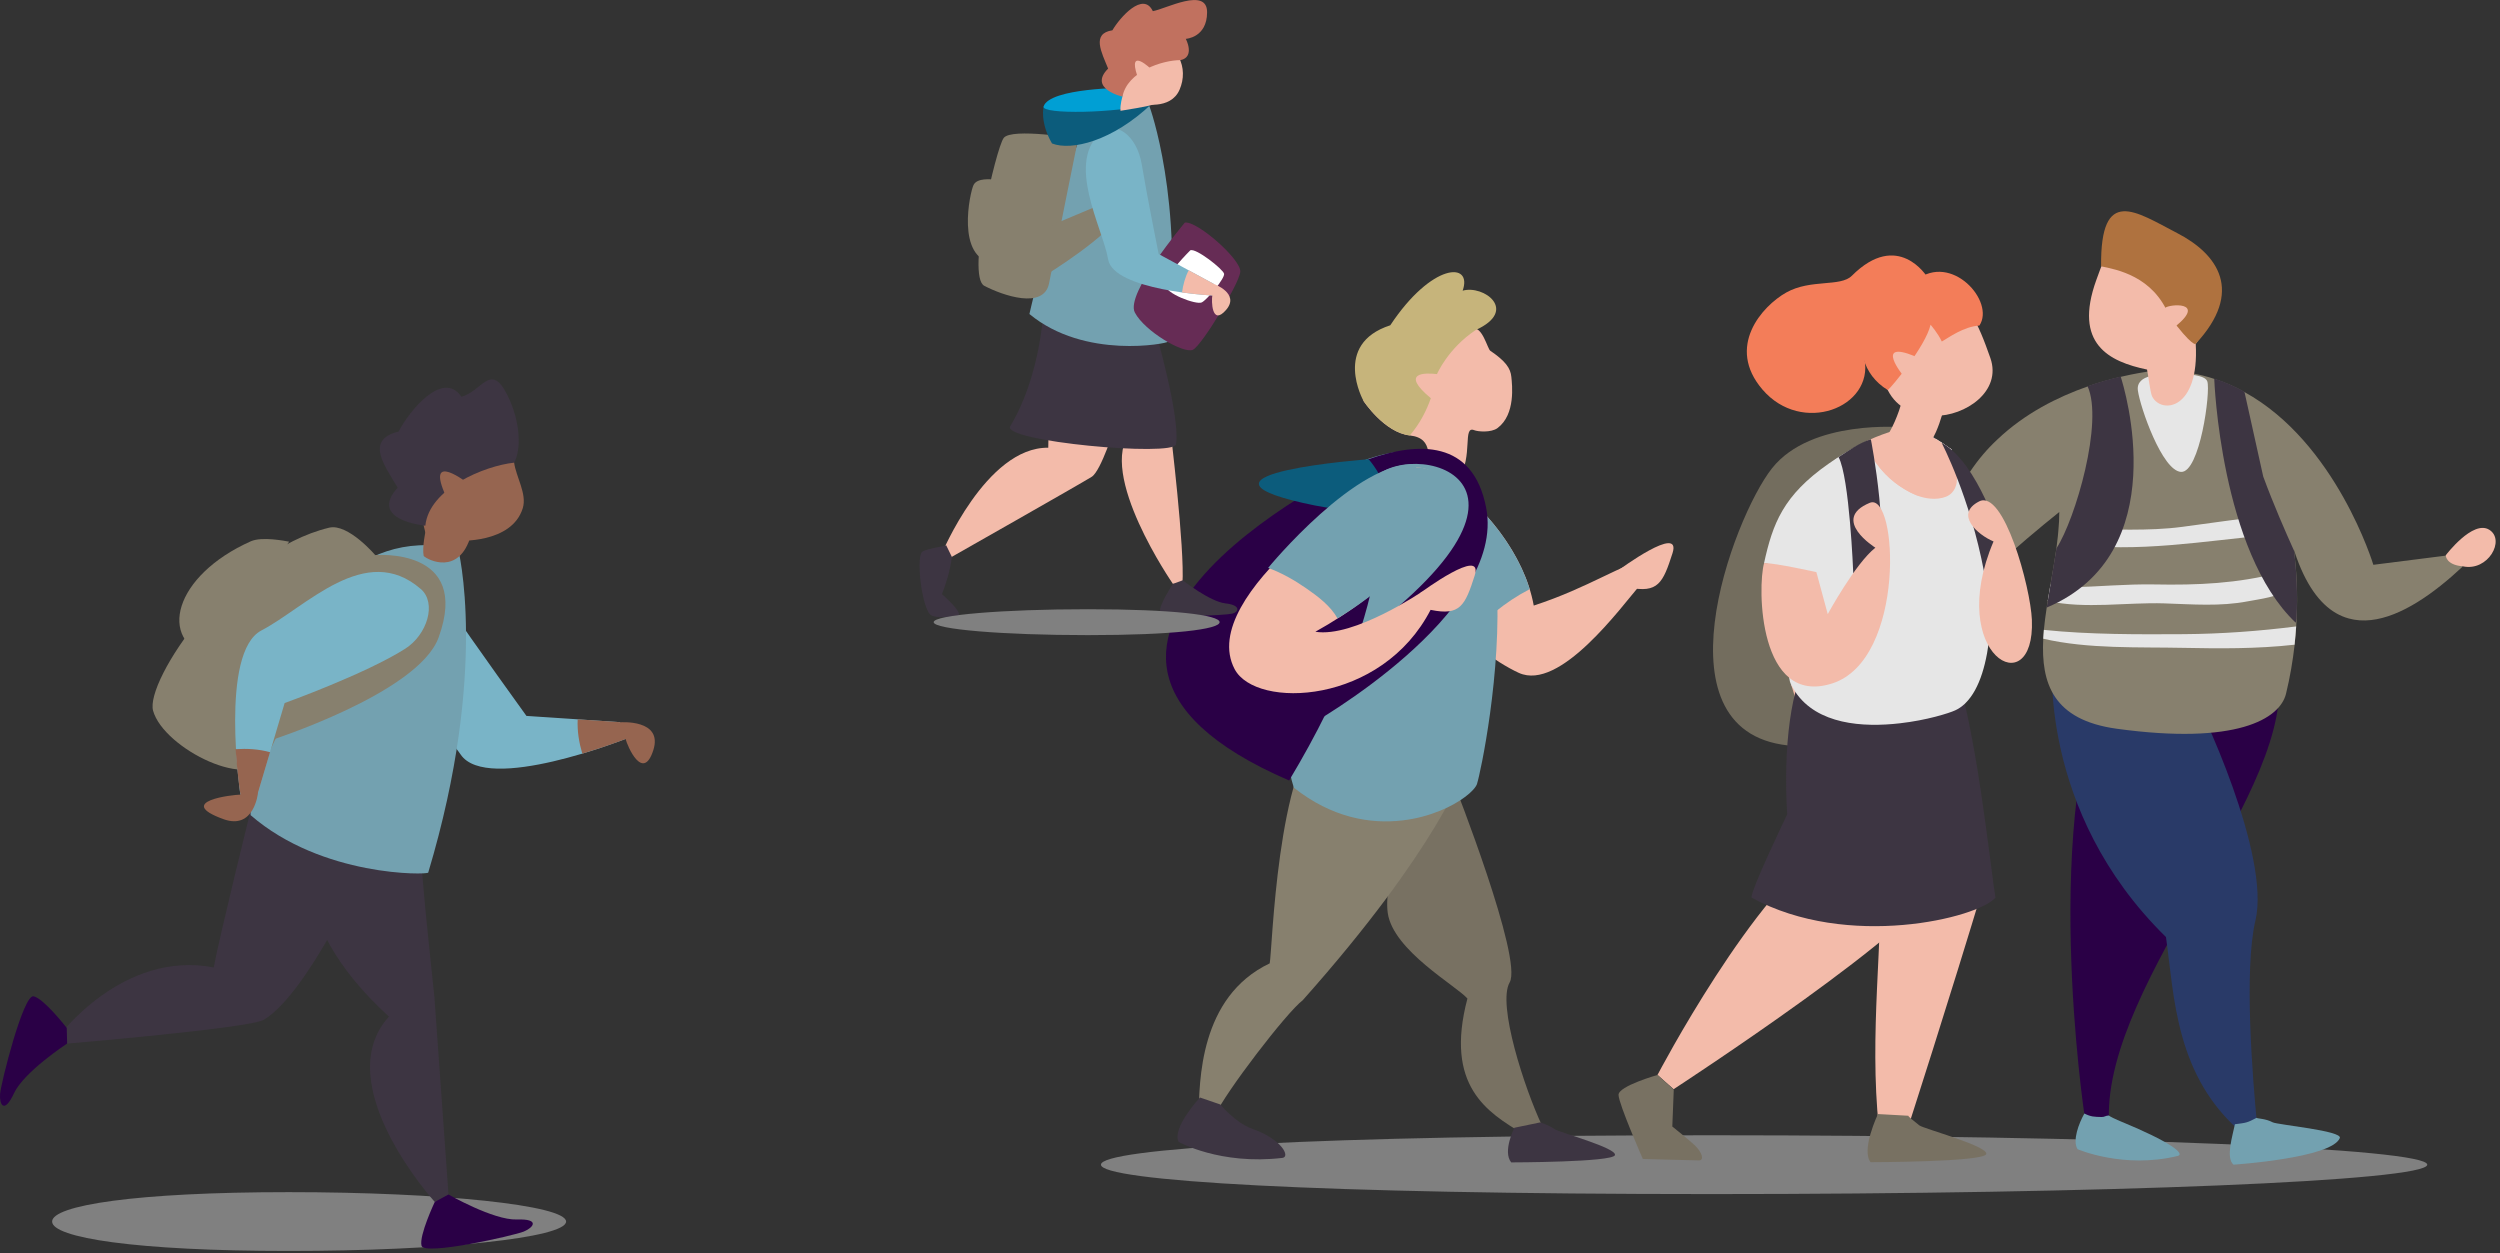<svg width="363" height="182" viewBox="0 0 363 182" fill="none" xmlns="http://www.w3.org/2000/svg">
<rect x="0" y="0" width="363" height="182" fill="#333333" stroke="none"/>
<g clip-path="url(#clip0_222_77)">
<g style="mix-blend-mode:multiply">
<path d="M352.439 169.11C352.439 171.47 305.919 173.38 248.529 173.38C191.139 173.38 159.859 171.46 159.859 169.11C159.859 166.75 191.139 164.84 248.529 164.84C305.919 164.84 352.439 166.75 352.439 169.11Z" fill="#808080"/>
</g>
<path d="M330.71 97.19C333.83 114.29 305.66 142.19 306.21 162.46C303.89 163.33 302.68 162.01 302.68 162.01C302.68 162.01 295.991 117.64 306.761 96.3C324.721 92.03 329.67 91.49 330.71 97.19Z" fill="#2A0046"/>
<path d="M325.829 164.74C326.349 164.42 327.249 163.96 327.759 163.65C327.069 156.6 325.799 140.79 327.489 133.66C329.699 124.32 319.749 102.71 317.539 99.25C315.329 95.78 298.019 95.33 298.019 95.33C298.019 95.33 295.719 117.66 314.499 136.06C315.719 144.56 315.789 156.45 325.819 164.74H325.829Z" fill="#293A68"/>
<path d="M357.61 82.24C353.31 86.27 348.59 89.55 344.29 90.03C343.17 90.16 342.08 90.09 341.03 89.8C338.52 89.11 336.25 87.11 334.44 83.32C333.99 82.39 333.57 81.32 333.18 80.14C333.18 80.14 333.18 80.11 333.16 80.1C333.12 80 333.1 79.91 333.07 79.82C333.07 79.86 333.08 79.9 333.08 79.94C333.47 82.82 333.65 86.18 333.47 89.82C333.45 90.2 333.43 90.57 333.41 90.95C333.35 91.82 333.28 92.71 333.18 93.61C332.92 95.92 332.52 98.3 331.93 100.73C331.03 104.39 324.74 108.21 307.33 105.81C298.14 104.54 296.34 99.26 296.68 92.75C296.71 92.33 296.74 91.9 296.77 91.47C296.87 90.42 297.01 89.33 297.18 88.24C297.18 88.19 297.18 88.18 297.2 88.15C297.2 88.12 297.2 88.08 297.2 88.04C297.24 87.79 297.27 87.54 297.32 87.29C297.45 86.5 297.58 85.7 297.72 84.9C298.03 83.14 298.34 81.36 298.59 79.63C298.63 79.32 298.67 79.01 298.7 78.7C298.77 78.17 298.83 77.64 298.87 77.11C298.96 76.17 299.01 75.24 299.01 74.34C299.01 74.34 284.86 85.57 280.32 92.09C280.27 92.15 280.26 92.22 280.24 92.27C279.88 92.14 279.51 92.02 279.14 91.88C278.6 91.52 278 91.26 277.34 91.04C277.42 90.73 277.52 90.42 277.62 90.11C278.96 84.94 281.67 76.13 284.93 70.33C285.29 69.68 285.66 69.07 286.04 68.51C287.21 66.76 288.53 65.2 289.97 63.86C293.99 60.02 298.8 57.63 303.11 56.12C304.82 55.51 306.46 55.06 307.92 54.72C311.91 53.77 314.72 53.64 314.72 53.64C314.72 53.64 315.58 53.71 318.18 54.18C319.37 54.39 320.54 54.68 321.62 55.05C323.12 55.55 324.54 56.16 325.88 56.92C339.24 64.24 344.61 82.01 344.61 82.01L355.11 80.68C355.11 80.68 357.05 81.75 357.59 82.29L357.61 82.24Z" fill="#87806E"/>
<path d="M280.33 92.06C280.39 91.98 280.45 91.9 280.51 91.81C279.41 91.64 278.38 91.25 277.48 90.61C274.7 100.23 282.08 100.79 281.1 96.39C280.59 94.07 279.71 92.96 280.33 92.06Z" fill="#F3BBAA"/>
<path d="M314.18 54.39C314.18 54.39 310.08 54.23 310.42 56.7C310.76 59.17 313.95 68.35 316.68 68.52C319.41 68.68 321.01 56.87 320.5 55.38C319.99 53.9 314.18 54.39 314.18 54.39Z" fill="#E6E6E6"/>
<path d="M355.119 80.63C355.119 80.63 359.049 75.43 361.439 76.92C363.829 78.4 361.269 83.02 357.609 82.23C355.119 82.03 355.119 80.63 355.119 80.63Z" fill="#F3BBAA"/>
<path d="M312.81 36.22C307.09 34.38 307.43 32.24 304.39 40.64C301.02 49.95 306.25 52.51 311.75 53.66C311.88 54.17 312.21 57.03 312.5 57.59C313.86 60.17 319.37 59.51 318.82 49.94C322.31 45.06 320.22 38.6 312.82 36.22H312.81Z" fill="#F3BBAA"/>
<path d="M305.08 38.66C304.96 26.91 310.12 30.74 316.12 33.84C322.02 36.88 325.9 42.31 318.8 49.94C318.8 49.94 318.34 50.41 314.97 45.88C312.64 40.06 307.29 39.13 305.08 38.67V38.66Z" fill="#AF723F"/>
<path d="M314.37 44.71C314.9 44.16 320.44 43.67 315.91 47.37C314.07 46.84 313.83 45.26 314.37 44.71Z" fill="#F3BBAA"/>
<path d="M328.939 74.87C324.909 75.38 320.889 75.97 316.859 76.5C311.879 77.16 306.919 76.78 301.949 76.92C301.509 77.6 301.099 78.28 300.699 78.99C310.349 80.3 319.979 78.55 329.609 77.67C332.489 77.4 330.469 74.03 328.929 74.88L328.939 74.87Z" fill="#E6E6E6"/>
<path d="M332.32 85.4C331 86.69 328.13 86.97 326.39 87.31C322.37 88.09 318.29 87.74 314.25 87.61C308.87 87.43 302.74 88.47 297.33 87.26C297.46 86.47 297.59 85.67 297.73 84.87C298.78 85.09 299.8 85.3 300.7 85.28C304.74 85.18 308.76 84.79 312.8 84.86C319.15 84.98 324.83 84.73 330.97 83.15C332.32 82.8 333.31 84.44 332.33 85.4H332.32Z" fill="#E6E6E6"/>
<path d="M333.4 90.95C333.34 91.82 333.27 92.71 333.17 93.61C327.72 94.23 322.03 94.17 317.11 94.07C310.61 93.93 303.18 94.26 296.68 92.74C296.71 92.32 296.74 91.89 296.77 91.46C303.43 92.15 310.48 92.12 317.1 92.08C322.62 92.04 328.02 91.64 333.4 90.96V90.95Z" fill="#E6E6E6"/>
<path d="M297.21 88.02C297.21 88.02 297.2 88.1 297.2 88.13C297.19 88.17 297.19 88.2 297.17 88.22H297.18C315.83 80.36 308.45 56.31 307.92 54.67C306.46 55.01 304.82 55.46 303.11 56.07C305.46 61.22 301.37 75.34 298.6 79.61L297.21 88.03V88.02Z" fill="#3D3542"/>
<path d="M333.08 79.93C333.46 82.81 333.64 86.17 333.46 89.81C333.42 90.03 333.38 90.25 333.34 90.42C322.42 80.09 321.51 55.05 321.51 55.05C321.55 55.04 321.59 55.02 321.63 55C323.13 55.5 324.55 56.12 325.89 56.87L328.62 69.19C330.12 73.27 331.89 77.3 333.08 79.93Z" fill="#3D3542"/>
<path d="M329.99 162.96C328.97 162.41 327.82 162.44 327.65 162.31C326.26 163.05 326.13 163.03 324.51 163.24C324.18 164.87 323.14 168.11 324.3 169.11C324.3 169.11 338.54 168.17 339.74 165.25C340.18 164.18 330.67 163.32 329.99 162.96Z" fill="#73A1B0"/>
<path d="M307.81 162.78C307.26 162.55 306.41 162.15 306.19 161.97C305.66 162 305.62 162.2 305.14 162.19C304.06 162.16 303.62 162.17 302.65 161.68C301.85 163.11 300.89 165.6 301.66 166.86C301.66 166.86 308.35 169.77 316.21 167.84C317.31 167.57 315.21 165.81 307.82 162.78H307.81Z" fill="#73A1B0"/>
<path d="M240.93 82.92C240.47 82.33 239.93 81.75 239.37 81.17C235.5 81.82 230.91 85.25 222.7 87.93C220.02 73.02 198.53 58.56 199.69 74.82C200.24 82.54 213.74 94.6 220.53 97.7C226.5 100.43 235.38 88.15 238.23 84.84C238.06 84.6 241.1 83.16 240.92 82.92H240.93Z" fill="#F3BBAA"/>
<path d="M221.98 85.61C221.98 85.61 222.06 85.52 222.1 85.48C217.73 71.52 198.61 59.46 199.71 74.82C200.09 80.16 206.66 87.56 212.93 92.66C215.64 89.92 218.55 87.39 221.98 85.62V85.61Z" fill="#73A1B0"/>
<path d="M219.449 54.73C219.559 55.87 220.089 60.17 217.449 62.15C216.519 62.85 214.569 62.68 214.049 62.46C212.339 61.77 213.909 66.25 211.829 69.48C209.749 72.71 208.619 69.62 207.859 68.36C206.979 66.9 208.429 63.64 204.709 63.23C200.989 62.81 197.969 58.2 197.969 58.2C197.829 57.83 201.609 54.85 205.799 52.11C208.649 50.25 211.689 48.5 213.809 47.75C215.209 47.26 215.989 50.66 216.389 50.93C218.589 52.42 219.329 53.45 219.449 54.73Z" fill="#F3BBAA"/>
<path d="M212.379 42.2C213.869 37.97 207.909 38.12 201.869 47.23C193.399 49.98 197.969 58.19 197.969 58.19C197.969 58.19 200.989 62.8 204.709 63.22C206.179 61.5 207.139 59.59 207.759 57.82C203.189 54.02 206.959 54.12 208.649 54.32C208.649 54.32 210.239 50.6 214.259 47.93C220.569 45.06 215.389 41.32 212.369 42.21L212.379 42.2Z" fill="#C6B47B"/>
<path d="M223.94 163.52C221.34 158.02 217.38 145.8 219.2 142.65C221.16 139.26 211.12 113.77 211.12 113.77C205.65 115.33 200.73 127.09 201.5 132.56C202.28 138.03 211.51 143.17 213.07 144.99C209.71 157.69 216 161.53 221.09 164.59C222.72 164 222.28 164.02 223.93 163.52H223.94Z" fill="#787162"/>
<path d="M176.441 161.92C177.841 158.72 186.811 147 189.151 145.24C208.981 122.96 212.681 111.55 212.681 111.55C212.031 95.65 199.201 99.58 192.301 105.44C185.391 111.3 184.751 137.93 184.361 139.88C174.101 144.76 174.161 157.17 174.041 161.91H176.431L176.441 161.92Z" fill="#87806E"/>
<path d="M214.48 113.79C214.31 114.3 213.69 115 212.72 115.72C211.8 116.41 210.57 117.12 209.09 117.72C207.52 118.36 205.68 118.89 203.65 119.12C198.99 119.68 193.36 118.74 187.86 114.36C187.77 114.04 187.67 113.71 187.57 113.36C187.35 112.49 187.15 111.54 186.97 110.53C186.38 107.12 186.11 102.96 186.19 98.57C186.35 90.62 187.68 81.91 190.54 75.52C190.92 74.67 191.32 73.86 191.76 73.09C193.17 70.62 194.87 68.66 196.88 67.46C197.44 67.12 198.02 66.85 198.63 66.65C198.68 66.63 198.71 66.61 198.71 66.61C198.98 66.52 199.26 66.44 199.53 66.35C199.79 66.27 200.06 66.19 200.33 66.12C209.4 63.75 213.94 68.63 215.99 76.06C215.99 76.06 215.99 76.063 215.99 76.07C216.61 78.29 217 80.74 217.21 83.29C217.25 83.74 217.28 84.18 217.31 84.64C218.11 97.51 214.94 112.39 214.47 113.78L214.48 113.79Z" fill="#73A1B0"/>
<path d="M198.73 66.68C198.73 66.68 141.06 93.39 187.18 113.33C203.6 85.98 200.67 71.86 198.73 66.68Z" fill="#2A0046"/>
<path d="M199.159 69.81C204.149 63.24 230.879 69.29 194.229 94.84C190.449 104.22 190.199 105.26 190.199 105.26C190.199 105.26 218.789 89.17 215.789 73.71C213.869 63.81 205.929 64.15 198.719 66.67C196.769 67.97 198.399 69.56 199.159 69.8V69.81Z" fill="#2A0046"/>
<path d="M206.271 86.06C206.271 86.06 215.511 79.23 214.121 83.58C212.731 87.92 212.021 89.44 207.771 88.56C205.141 88.02 206.271 86.06 206.271 86.06Z" fill="#F3BBAA"/>
<path d="M234.999 82.8C234.999 82.8 244.239 75.97 242.849 80.32C241.459 84.66 240.749 86.17 236.499 85.3C233.869 84.76 234.999 82.8 234.999 82.8Z" fill="#F3BBAA"/>
<path d="M198.729 66.68C198.729 66.68 170.429 68.78 189.249 73.04C208.079 77.3 198.729 66.68 198.729 66.68Z" fill="#0C5C7C"/>
<path d="M201.799 68.67C200.199 69.27 173.569 86.33 179.269 97.16C182.359 103.02 200.639 102.37 207.759 88.48C207.889 88.35 206.539 85.87 206.539 85.87C206.539 85.87 196.589 92.65 190.989 91.73C211.579 80.31 214.089 64.11 201.789 68.67H201.799Z" fill="#F3BBAA"/>
<path d="M205.611 67.87C205.651 67.73 205.691 67.59 205.721 67.44C197.131 66.62 184.131 82.46 184.131 82.46C186.111 83.18 188.001 84.27 189.671 85.43C191.321 86.57 193.201 87.97 194.211 89.8C210.551 79.77 213.001 67.85 205.601 67.87H205.611Z" fill="#73A1B0"/>
<path d="M219.429 168.78C219.429 168.78 234.119 168.76 234.489 167.73C234.859 166.7 226.359 164.4 225.769 163.98C224.889 163.36 223.649 162.97 223.649 162.97L219.889 163.75C219.889 163.75 218.139 167.2 219.429 168.78Z" fill="#3D3542"/>
<path d="M171.15 165.81C171.15 165.81 177.14 169.19 186.19 168.13C187.41 167.99 186.11 165.42 181.92 163.94C179.34 163.03 177.19 160.37 177.19 160.37L174.24 159.36C174.24 159.36 170.11 163.78 171.14 165.8L171.15 165.81Z" fill="#3D3542"/>
<path d="M276.35 62.05C276.35 62.05 262.99 60.81 257.3 67.99C251.61 75.16 239.73 107.08 260.52 108.31C276.11 108.06 279.52 67.64 276.35 62.05Z" fill="#736D5E"/>
<path d="M274.099 56.64C275.479 59.36 278.039 60.33 280.919 60.38C285.329 60.43 290.709 56.84 288.999 51.98C287.279 47.1 285.539 42.58 281.129 42.51C278.929 42.48 276.929 43.49 275.459 45.16C273.979 46.83 273.039 49.16 273.009 51.75C272.979 53.55 273.389 55.22 274.109 56.64H274.099Z" fill="#F3BBAA"/>
<path d="M281.939 49.6C282.979 49 285.119 47.42 287.409 47.27C289.739 43.78 283.349 36.6 278.219 40.69C271.309 40.32 266.589 52.04 274.109 56.64C274.579 56.29 279.589 50.32 280.319 47.15C280.319 47.15 281.419 48.42 281.949 49.59L281.939 49.6Z" fill="#F37D59"/>
<path d="M289.96 84.73C289.66 84.85 289.35 84.99 289.04 85.13C288.83 85.22 288.61 85.31 288.41 85.4C285.85 86.49 283.29 87.63 280.74 88.82C279.4 85.74 278.38 82.5 277.95 79.43C277.87 78.85 277.81 78.28 277.77 77.72C277.72 76.99 277.71 76.28 277.74 75.59L278.2 75.52L280.08 75.23L285.27 74.44L285.64 74.38L287.32 74.12L288.6 73.93C288.81 74.5 288.98 75.11 289.14 75.74C289.8 78.27 290.16 81.25 289.95 84.73H289.96Z" fill="#73A1B0"/>
<path d="M260.06 99.4C262.95 107.72 260.88 114.11 265.97 122.3C254.74 129.17 240.67 156.08 240.67 156.08L243.01 158.15C243.01 158.15 280.68 133.63 281.33 127.82C281.67 124.81 278.33 115.1 275.02 101.63L260.05 99.4H260.06Z" fill="#F3BBAA"/>
<path d="M273.06 124.97C273.43 136.54 271.38 150.18 272.81 163.73C273.97 165.43 276.93 164.06 276.93 164.06C276.93 164.06 283.06 145.1 288.29 127.69L273.06 124.97Z" fill="#F3BBAA"/>
<path d="M262.75 95.45C260.06 99.41 258.9 108.39 259.5 118.24C259.5 118.24 254.01 129.66 254.34 130.34C268.26 137.96 287.25 133.29 289.75 130.33C289.03 126.31 286.93 104.92 283.45 95.87L262.75 95.46V95.45Z" fill="#3D3542"/>
<path d="M271.609 168.75C271.609 168.75 287.989 168.73 288.399 167.58C288.809 166.43 279.309 163.9 278.679 163.4C276.529 161.71 277.159 162.01 277.159 162.01L272.679 161.76C272.679 161.76 270.179 167 271.619 168.76L271.609 168.75Z" fill="#787162"/>
<path d="M289.02 90.58C289.02 90.58 289.02 90.63 289.02 90.66C289 90.98 288.98 91.29 288.95 91.6C288.56 96.15 287.46 100.03 285.42 102.06C285.38 102.11 285.34 102.15 285.29 102.19C284.86 102.59 284.41 102.91 283.9 103.14C283.02 103.55 279.77 104.58 275.88 105.02C270.48 105.65 263.87 105.19 260.69 100.48C260.46 100.13 260.26 99.79 260.07 99.41C259.94 99.15 259.84 98.82 259.78 98.41C259.35 95.58 260.67 89.52 262.87 83.11C262.89 83.04 262.92 82.98 262.94 82.91C263.66 80.79 264.48 78.66 265.35 76.58C265.44 76.38 265.52 76.18 265.61 76C266.29 74.42 267.01 72.88 267.75 71.44C268.49 69.98 269.25 68.62 270.02 67.38C270.08 67.28 270.14 67.19 270.2 67.1C270.32 66.91 270.44 66.72 270.56 66.55C270.84 66.14 271.1 65.75 271.38 65.38C271.39 65.36 271.4 65.35 271.42 65.33C271.42 65.32 271.43 65.3 271.45 65.29C271.56 65.14 271.67 64.99 271.79 64.85C271.87 64.74 271.96 64.63 272.04 64.53H281.04C281.69 65.33 282.36 66.23 283 67.16C283.41 67.74 283.8 68.34 284.19 68.92C284.57 69.5 284.92 70.07 285.26 70.6C286.19 72.12 286.94 73.41 287.35 74.11C287.55 74.47 287.67 74.68 287.67 74.68C287.85 75.47 288.02 76.28 288.16 77.11C288.64 79.69 288.95 82.43 289.06 85.13C289.16 86.99 289.16 88.83 289.04 90.58H289.02Z" fill="#E6E6E6"/>
<path d="M285.279 73.27C285.289 73.68 285.279 74.07 285.279 74.43C285.279 74.83 285.249 75.19 285.239 75.51H276.199C274.679 72.76 272.799 70.1 271.289 68.31C270.899 67.85 270.539 67.44 270.209 67.1L269.959 66.85C269.619 66.51 269.339 66.28 269.129 66.15C269.369 66.05 269.599 65.96 269.809 65.88C269.929 65.83 270.049 65.79 270.169 65.75C270.629 65.58 271.029 65.44 271.379 65.33C271.399 65.33 271.419 65.33 271.429 65.33C271.439 65.32 271.449 65.32 271.469 65.31C272.049 65.14 272.439 65.05 272.519 65.04C272.409 65.16 272.299 65.27 272.189 65.39C272.449 65.24 272.619 65.14 272.689 65.1C272.709 65.09 272.729 65.08 272.729 65.08L274.319 64.55L274.399 64.52H274.409L275.769 64.07L276.469 63.83L276.659 63.77L279.089 62.97C279.089 62.97 279.129 62.97 279.149 62.97C279.609 63.07 280.029 63.19 280.449 63.32L281.099 63.76L281.579 64.1L281.679 64.16L281.879 64.3L282.399 64.67L283.359 65.32C283.389 65.41 283.429 65.51 283.459 65.61C283.909 66.04 284.389 66.56 284.889 67.16C285.089 68.18 285.189 69.39 285.259 70.58C285.299 71.5 285.309 72.41 285.299 73.25L285.279 73.27Z" fill="#0475A7"/>
<path d="M289.15 75.73L288.14 77.11L287.84 77.52L286.61 77.54L279.46 77.68L277.77 77.71L274.22 77.78L272.3 77.82L270.61 77.85L270.33 77.78L270.2 77.75L269.57 77.59L267 76.98L265.37 76.58L260.94 75.51H260.67C260.87 74.13 261.31 72.87 261.95 71.73C262.88 70.03 264.2 68.59 265.63 67.42C266.08 67.04 266.53 66.7 266.99 66.38C267.06 66.34 267.12 66.29 267.18 66.25C267.6 65.97 268.05 65.7 268.52 65.42C268.89 65.21 269.25 64.99 269.64 64.78C270.14 64.5 270.63 64.27 271.08 64.06C271.29 63.96 271.48 63.87 271.67 63.79H274.39L274.32 64.53V64.56L274.4 64.53H274.41L275.77 64.08L276.47 63.84L276.66 63.78H281.18C281.18 63.78 281.18 63.79 281.21 63.8C281.23 63.8 281.25 63.83 281.28 63.84C281.35 63.88 281.44 63.95 281.56 64.03C281.59 64.04 281.61 64.06 281.64 64.08H281.65C281.76 64.16 281.87 64.23 281.98 64.3C282.4 64.58 282.85 64.89 283.35 65.25C283.36 65.28 283.37 65.31 283.38 65.34C283.41 65.43 283.45 65.53 283.48 65.63C283.93 66.06 284.41 66.58 284.91 67.18C286.23 68.78 287.64 71 288.64 73.93C288.85 74.5 289.02 75.11 289.18 75.74L289.15 75.73Z" fill="#E6E6E6"/>
<path d="M271.059 64.04C271.259 64.88 271.739 66.3 272.849 67.79C273.959 69.28 275.709 70.84 278.449 71.97C278.659 67.18 276.059 64.16 274.459 62.76C274.439 62.74 274.429 62.73 274.409 62.72C274.139 62.8 272.809 63.22 271.049 64.03L271.059 64.04Z" fill="#F3BBAA"/>
<path d="M240.68 156.08L243.03 158.22L242.82 163.57C242.82 163.57 245.51 165.73 246.14 166.35C247.11 167.31 247.53 168.49 246.67 168.49C245.81 168.49 238.54 168.28 238.54 168.28C238.54 168.28 235.01 160.25 235.01 158.97C235.01 157.69 240.68 156.08 240.68 156.08Z" fill="#787162"/>
<path d="M269.661 82.83C269.561 83.36 269.451 83.87 269.321 84.39L256.141 81.76C257.401 76.02 258.911 71.93 265.541 67.31C266.731 66.48 268.071 65.64 269.611 64.77C269.611 64.77 271.451 73.57 269.661 82.83Z" fill="#E6E6E6"/>
<path d="M284.121 70.03C283.921 71.26 283.191 72.2 281.461 72.39C281.061 72.44 280.671 72.44 280.281 72.4C278.971 72.29 277.721 71.77 276.571 71.05C276.491 71.01 276.421 70.96 276.341 70.91C275.031 70.07 273.891 68.98 273.041 68.03C273.031 68.02 273.021 68.01 273.011 68C272.991 67.98 272.981 67.96 272.961 67.94C272.961 67.94 272.951 67.92 272.941 67.91C272.901 67.87 272.871 67.82 272.841 67.78C272.111 66.92 271.631 66.19 271.491 65.82C271.461 65.74 271.421 65.56 271.361 65.35C271.361 65.34 271.361 65.33 271.361 65.31C271.291 65.01 271.201 64.65 271.141 64.38C271.141 64.34 271.121 64.3 271.111 64.26C271.091 64.2 271.081 64.15 271.071 64.1C271.061 64.07 271.061 64.05 271.061 64.04C271.131 64.14 271.411 64.54 271.771 64.81C272.001 64.97 272.261 65.08 272.511 65C272.711 64.85 272.881 64.67 273.061 64.49C273.291 64.26 273.491 64.01 273.681 63.75C273.941 63.43 274.161 63.08 274.371 62.71C274.911 61.77 275.361 60.7 275.731 59.65C276.141 58.43 276.461 57.22 276.671 56.21C276.991 54.76 277.121 53.73 277.121 53.73L282.911 55.42C282.911 55.42 282.691 58.4 281.581 61.51C281.431 61.92 281.281 62.32 281.101 62.72C280.981 62.97 280.851 63.24 280.721 63.5C280.851 63.58 280.991 63.66 281.141 63.76C281.141 63.76 281.141 63.77 281.171 63.78C281.191 63.78 281.211 63.81 281.241 63.82C281.311 63.86 281.401 63.93 281.521 64.01C281.551 64.02 281.571 64.04 281.601 64.06H281.611C281.721 64.14 281.831 64.21 281.941 64.28C282.361 64.56 282.811 64.87 283.311 65.23C283.321 65.26 283.331 65.29 283.341 65.32C283.371 65.41 283.411 65.51 283.441 65.61C283.781 66.65 284.101 67.83 284.161 68.9C284.181 69.29 284.161 69.66 284.111 70.02L284.121 70.03Z" fill="#F3BBAA"/>
<path d="M276.38 54.59C276.38 54.59 272.03 49.28 278 51.71C278.89 53.04 276.38 54.59 276.38 54.59Z" fill="#F3BBAA"/>
<path d="M283.449 65.62C283.059 65.24 282.709 64.94 282.389 64.68C282.219 64.54 282.059 64.41 281.929 64.3C281.819 64.22 281.719 64.14 281.629 64.08C281.739 64.15 281.849 64.22 281.959 64.29C282.379 64.57 282.829 64.88 283.329 65.24C283.339 65.27 283.349 65.3 283.359 65.33C283.389 65.42 283.429 65.52 283.459 65.62H283.449Z" fill="white"/>
<path d="M281.93 64.31C281.93 64.31 286.05 72.15 288.11 83.16C289.72 81.51 290.5 78.25 290.5 78.25C290.5 78.25 287.25 67.22 281.93 64.3V64.31Z" fill="#3D3542"/>
<path d="M295.03 90C294.84 85.3 290.95 70.95 287.36 72.81C283.77 74.66 287.11 77.63 289.46 78.62C282.41 95.2 295.52 102.37 295.03 90Z" fill="#F3BBAA"/>
<path d="M271.649 63.78C271.649 63.78 274.699 79.2 272.309 85.72C270.739 84.81 269.089 83.16 269.089 83.16C269.089 83.16 268.549 69.3 266.959 66.37C268.479 65.41 269.829 64.36 271.639 63.78H271.649Z" fill="#3D3542"/>
<path d="M272.309 79.53C272.309 79.53 265.709 75.41 271.489 73.01C275.579 71.32 276.769 95.77 266.049 99.23C255.329 102.69 255.159 85.21 256.149 81.75C257.799 81.75 263.739 83.07 263.739 83.07L265.389 89.17C265.389 89.17 269.399 81.8 272.309 79.52V79.53Z" fill="#F3BBAA"/>
<path d="M279.809 40.19C279.809 40.19 275.599 33.33 268.889 40.04C267.229 41.7 262.919 40.48 259.369 42.47C255.829 44.46 250.589 50.36 255.909 56.56C261.609 63.22 272.059 59.21 270.729 52.13C269.909 47.75 274.199 44.68 276.189 45.12C278.179 45.56 279.809 40.18 279.809 40.18V40.19Z" fill="#F37D59"/>
<g style="mix-blend-mode:multiply">
<path d="M82.198 177.37C82.198 179.73 64.168 181.64 41.928 181.64C19.688 181.64 7.568 179.72 7.568 177.37C7.568 175.02 19.688 173.1 41.928 173.1C64.168 173.1 82.198 175.01 82.198 177.37Z" fill="#808080"/>
</g>
<path d="M45.739 122C45.739 122 40.369 132.89 56.469 147.61C62.589 149.8 63.069 144.7 63.069 144.7C63.069 144.7 61.079 126.3 61.079 123.23C54.329 120.78 45.739 122 45.739 122Z" fill="#3D3542"/>
<path d="M55.94 88.31C57.44 85.53 61.15 82.06 65 87.75C68.85 93.45 76.44 103.95 76.44 103.95L90.03 104.86L90.83 107.29C90.83 107.29 70.74 115.25 66.89 109.56C63.04 103.87 50.89 97.66 55.93 88.32L55.94 88.31Z" fill="#79B4C7"/>
<path d="M90.039 104.86L83.879 104.45C83.799 106.14 84.069 107.8 84.549 109.43C88.149 108.36 90.839 107.3 90.839 107.3C91.089 108.33 93.359 113.59 94.859 108.93C96.319 104.38 90.039 104.88 90.039 104.88V104.86Z" fill="#966550"/>
<path d="M63.069 144.7C63.069 144.7 64.648 166.69 65.178 174.22C64.808 174.27 63.129 174.52 63.129 174.52C63.129 174.52 47.589 157.38 56.478 147.61C60.868 146.4 63.078 144.7 63.078 144.7H63.069Z" fill="#3D3542"/>
<path d="M53.309 125.28C53.309 125.28 44.718 144.3 38.298 148.07C36.178 149.31 9.749 151.53 9.749 151.53L8.479 150.55C8.479 150.55 17.718 137.92 31.038 140.47C31.759 136.39 36.739 116.28 36.739 116.28L53.298 125.28H53.309Z" fill="#3D3542"/>
<path d="M65.118 173.44C65.118 173.44 71.629 177.18 75.038 177.07C78.448 176.95 77.489 178.23 76.058 178.82C74.629 179.41 61.608 182.35 61.209 180.89C60.809 179.43 63.129 174.52 63.129 174.52L65.118 173.44Z" fill="#2A0046"/>
<path d="M9.749 151.52C9.749 151.52 3.469 155.64 2.039 158.73C0.599 161.82 -0.101 160.39 0.009 158.85C0.129 157.3 3.379 144.36 4.869 144.66C6.359 144.96 9.689 149.25 9.689 149.25L9.749 151.52Z" fill="#2A0046"/>
<path d="M66.499 79.6C66.499 79.6 66.559 78.9 60.859 79.18C47.509 79.82 40.019 94.81 36.389 105.34V118.36C46.769 127.37 62.119 127.04 62.179 126.7C71.049 97.11 66.499 79.6 66.499 79.6Z" fill="#73A1B0"/>
<path d="M54.489 80.6C54.489 80.6 41.089 104.09 38.959 109.64C36.829 115.19 23.769 108.72 22.229 103.2C21.039 98.9 33.549 80.04 47.789 76.62C50.539 75.96 54.489 80.61 54.489 80.61V80.6Z" fill="#87806E"/>
<path d="M41.979 78.65C41.389 78.55 38.049 77.87 36.409 78.6C25.289 83.56 22.719 93.01 30.609 95.42C35.539 88.18 41.979 78.65 41.979 78.65Z" fill="#87806E"/>
<path d="M38.898 107.63C38.898 107.63 60.728 100.71 63.688 92.56C68.468 79.39 54.488 80.6 54.488 80.6L39.738 97.74L38.898 107.63Z" fill="#87806E"/>
<path d="M61.09 85.51C63.47 87.58 62.01 92.18 58.83 94.2C53.03 97.88 41.33 102.08 41.33 102.08L37.45 115.14L34.9 115.39C34.9 115.39 31.86 94.72 37.96 91.54C44.42 88.17 53.08 78.55 61.09 85.52V85.51Z" fill="#79B4C7"/>
<path d="M61.769 77.34C61.769 77.34 57.369 61.03 65.639 62.06C70.619 62.68 74.059 62.82 74.649 67.17C74.929 69.25 76.539 71.71 75.909 73.78C74.309 78.99 66.449 78.51 66.449 78.51L61.769 77.33V77.34Z" fill="#966550"/>
<path d="M61.77 76.33C61.77 76.33 53.419 75.57 57.739 70.81C55.87 67.62 52.929 63.87 57.88 62.66C59.349 59.79 64.279 53.61 66.999 57.61C69.969 56.84 71.249 52.52 73.659 57.34C75.689 61.4 75.65 65.45 74.639 67.18C70.37 67.64 62.319 70.92 61.76 76.33H61.77Z" fill="#3D3542"/>
<path d="M61.82 76.97C61.82 76.97 61.26 79.47 61.52 80.73C62.12 81.31 66.67 83.64 68.37 77.76C66.94 76.5 61.82 76.97 61.82 76.97Z" fill="#966550"/>
<path d="M37.449 115.13L39.209 109.22C37.579 108.77 35.899 108.67 34.209 108.78C34.459 112.52 34.909 115.38 34.909 115.38C33.849 115.39 25.279 116.34 32.439 118.94C36.929 120.57 37.459 115.13 37.459 115.13H37.449Z" fill="#966550"/>
<path d="M68 70.22C68 70.22 61.61 65.19 64.77 72.1C66.61 72.66 68 70.22 68 70.22Z" fill="#966550"/>
<path d="M169.928 62.31C169.928 62.31 172.058 79.76 171.688 84.78H170.308C170.308 84.78 159.168 68.68 164.188 62.66C167.198 62.28 169.928 62.31 169.928 62.31Z" fill="#F3BBAA"/>
<path d="M161.9 61.87C161.9 61.87 159.9 68.35 158.52 69.23C157.14 70.11 137.47 81.27 137.47 81.27L136.68 80.53C136.68 80.53 143.17 64.88 152.21 65.01C152.21 62.25 152.37 62.58 152.37 62.58L161.9 61.87Z" fill="#F3BBAA"/>
<path d="M151.478 45.61C151.478 45.61 150.938 54.9 146.688 61.88C145.348 64.09 170.458 66.36 170.758 64.51C171.408 60.6 167.788 48.11 167.788 48.11L151.468 45.6L151.478 45.61Z" fill="#3D3542"/>
<path d="M171.73 84.26C171.73 84.26 175.67 87.36 177.93 87.61C180.19 87.86 179.93 88.85 178.92 89.1C177.92 89.35 168.56 89.81 168.43 88.8C168.3 87.8 170.31 84.78 170.31 84.78L171.73 84.26Z" fill="#3D3542"/>
<path d="M137.389 79.18C136.439 79.48 134.969 79.57 133.969 80.07C132.969 80.57 133.789 87.99 135.069 89.23C135.769 89.91 139.129 89.49 139.129 89.49C139.919 88.97 136.769 86.27 136.769 86.27C138.009 83.15 138.209 80.86 138.209 80.86L137.389 79.18Z" fill="#3D3542"/>
<path d="M149.469 45.61C149.469 45.61 156.119 16.24 160.269 14.1C164.409 11.97 166.919 15.48 166.919 15.48C166.919 15.48 171.939 29.16 169.559 49.62C169.559 49.87 157.509 52.26 149.479 45.6L149.469 45.61Z" fill="#73A1B0"/>
<path d="M156.549 20.13C156.549 20.13 153.079 37.23 152.329 41.12C151.579 45.01 145.549 42.88 142.919 41.5C140.279 40.12 144.609 21.54 145.739 20.03C146.869 18.52 156.549 20.13 156.549 20.13Z" fill="#87806E"/>
<path d="M144.289 26.06C143.889 26.06 141.889 25.79 141.359 26.86C140.829 27.93 138.759 37.51 144.229 38.18C146.629 32.85 144.289 26.06 144.289 26.06Z" fill="#87806E"/>
<path d="M152.049 39.81C152.049 39.81 161.139 34.22 162.839 30.82C162.039 29.52 160.739 29.32 160.739 29.32L151.449 33.22L152.049 39.81Z" fill="#87806E"/>
<path d="M172.04 32.32C172.04 32.32 163.34 42.63 164.78 45.38C166.22 48.13 171.91 51.43 173.22 50.78C174.53 50.13 179.9 41.24 180.09 39.49C180.29 37.72 173.81 32.03 172.04 32.32Z" fill="#662C55"/>
<path d="M172.828 36.35C172.828 36.35 169.148 40 169.148 41.31C169.148 42.62 173.708 44.3 174.498 43.91C175.288 43.52 177.868 40.41 177.738 39.75C177.608 39.1 173.618 35.95 172.828 36.35Z" fill="white"/>
<path d="M160.138 19C161.818 17.73 165.038 19.38 165.788 23.9C166.538 28.42 168.238 36.89 168.238 36.89L176.228 41.21L176.038 42.91C176.038 42.91 161.648 42.17 160.898 37.65C160.148 33.13 154.498 23.28 160.148 19.01L160.138 19Z" fill="#79B4C7"/>
<path d="M151.53 15.46C151.53 15.46 150.96 17.73 152.75 20.83C155.55 21.93 161.5 20.52 167.22 15.08C164.64 14.23 151.53 15.46 151.53 15.46Z" fill="#0C5C7C"/>
<path d="M163.539 12.74C163.539 12.74 152.399 12.74 151.529 15.46C151.159 16.64 162.199 16.46 167.219 15.08L163.539 12.74Z" fill="#009FD4"/>
<path d="M162.979 14.03C162.979 14.03 161.379 3.83 166.329 5C171.279 6.17 172.599 9.95 171.279 13.01C169.969 16.07 165.739 15.05 165.739 15.05L162.969 14.03H162.979Z" fill="#F3BBAA"/>
<path d="M162.98 14.03C162.98 14.03 157.96 12.89 160.9 9.96C159.97 7.64 158.43 4.86 161.52 4.4C162.6 2.54 166 -1.32 167.39 1.62C169.24 1.31 175.27 -1.94 175.27 1.77C175.27 5.48 172.18 5.64 172.18 5.64C172.18 5.64 173.57 8.27 171.41 8.73C168.78 8.73 163.67 10.38 162.98 14.04V14.03Z" fill="#C1715F"/>
<path d="M167.229 10.11C167.229 10.11 163.679 6.63 165.139 11.04C166.219 11.5 167.229 10.11 167.229 10.11Z" fill="#F3BBAA"/>
<path d="M162.979 14.03C162.979 14.03 162.619 15.16 162.699 16.09C163.019 16.03 167.079 15.42 167.629 15.1C166.699 14.09 162.979 14.02 162.979 14.02V14.03Z" fill="#F3BBAA"/>
<path d="M176.219 41.21L172.599 39.25C172.079 40.25 171.789 41.34 171.629 42.46C174.109 42.81 176.029 42.91 176.029 42.91C175.889 43.61 175.919 47.41 178.019 45.01C180.119 42.61 176.219 41.21 176.219 41.21Z" fill="#F3BBAA"/>
<g style="mix-blend-mode:multiply">
<path d="M135.568 90.34C135.568 91.38 145.598 92.22 157.968 92.22C170.338 92.22 177.088 91.38 177.088 90.34C177.088 89.3 170.348 88.46 157.968 88.46C145.598 88.46 135.568 89.3 135.568 90.34Z" fill="#808080"/>
</g>
</g>
<defs>
<clipPath id="clip0_222_77">
<rect width="362.37" height="181.64" fill="white"/>
</clipPath>
</defs>
</svg>
